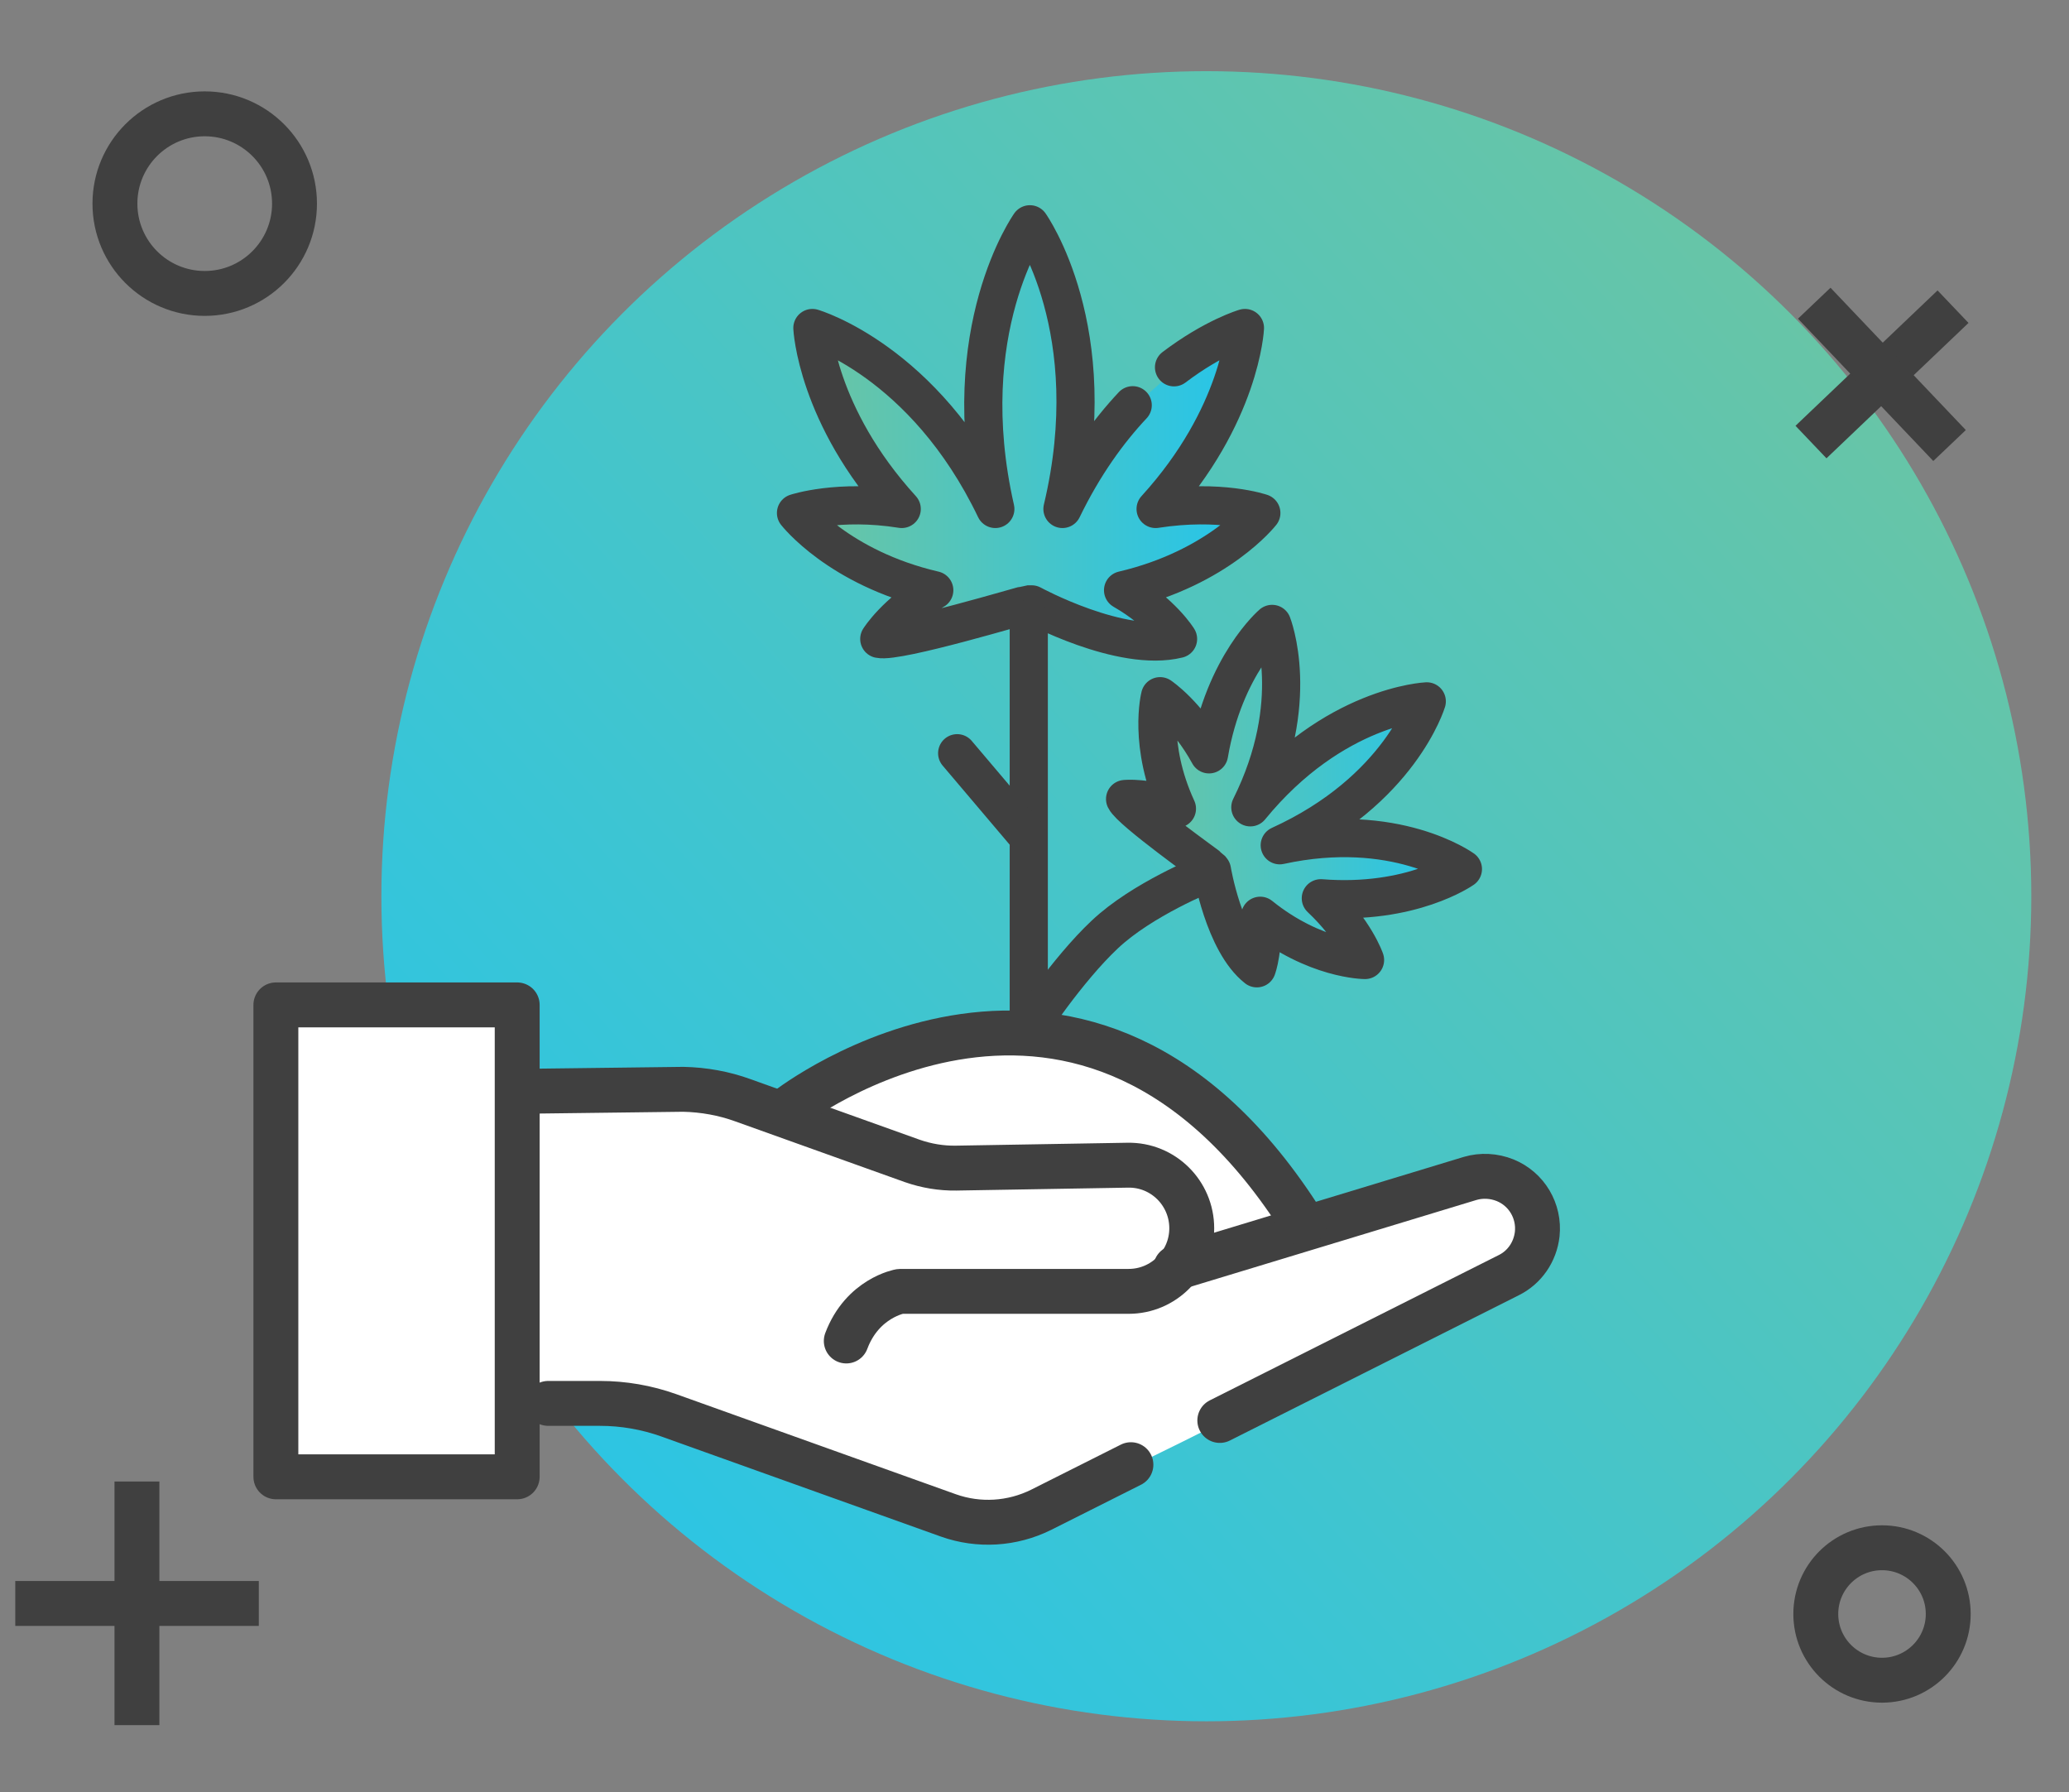 <?xml version="1.0" encoding="utf-8"?>
<!-- Generator: Adobe Illustrator 25.1.0, SVG Export Plug-In . SVG Version: 6.00 Build 0)  -->
<svg version="1.1" id="Layer_1" xmlns="http://www.w3.org/2000/svg" xmlns:xlink="http://www.w3.org/1999/xlink" x="0px" y="0px"
	 viewBox="0 0 92.17 79.83" style="enable-background:new 0 0 92.17 79.83;" xml:space="preserve">
<rect x="0" y="0" width="92.17" height="79.83" fill="#808080" stroke="none"/>
<style type="text/css">
	.st0{fill:url(#SVGID_1_);}
	.st1{fill:none;stroke:#404040;stroke-width:2;stroke-linecap:square;stroke-linejoin:bevel;stroke-miterlimit:10;}
	.st2{fill:#FFFFFF;}
	.st3{fill:url(#SVGID_2_);}
	.st4{fill:url(#SVGID_3_);}
	.st5{fill:none;stroke:#404040;stroke-width:1.7;stroke-linecap:round;stroke-linejoin:round;stroke-miterlimit:10;}
	.st6{fill:none;stroke:#404040;stroke-width:2;stroke-linecap:round;stroke-linejoin:round;stroke-miterlimit:10;}
</style>
<g>
	<linearGradient id="SVGID_1_" gradientUnits="userSpaceOnUse" x1="84.793" y1="11.799" x2="17.793" y2="72.466">
		<stop  offset="0" style="stop-color:#6BC5A3"/>
		<stop  offset="1" style="stop-color:#24C5EC"/>
	</linearGradient>
	<circle class="st0" cx="53.74" cy="39.92" r="36.75"/>
	<circle class="st1" cx="9.12" cy="9.07" r="4"/>
	<circle class="st1" cx="83.84" cy="71.89" r="2.95"/>
	<g>
		<line class="st1" x1="1.68" y1="71.42" x2="10.53" y2="71.42"/>
		<line class="st1" x1="6.1" y1="66.99" x2="6.1" y2="75.84"/>
	</g>
	<g>
		<line class="st1" x1="81.4" y1="19" x2="86.28" y2="14.35"/>
		<line class="st1" x1="81.51" y1="14.23" x2="86.16" y2="19.12"/>
	</g>
	<g>
		<rect x="12.29" y="44.76" class="st2" width="10.75" height="21.02"/>
		<path class="st2" d="M22.56,62.51h4.88c0,0,15.38,5.38,17.19,5.3s23.02-11.29,23.02-11.29s1.85-3.45-0.47-3.91
			c-2.32-0.46-5.92,0.88-6.17,0.92c-0.25,0.04-3.27,1.19-3.27,1.19s-3.45-8.31-12.28-8.71c0,0-5.71,0.06-10.33,3.36
			c0,0-0.67-0.89-4.68-0.84s-7.4,0-7.4,0L22.56,62.51z"/>
		<linearGradient id="SVGID_2_" gradientUnits="userSpaceOnUse" x1="35.939" y1="19.329" x2="55.901" y2="19.329">
			<stop  offset="0" style="stop-color:#6BC5A3"/>
			<stop  offset="1" style="stop-color:#24C5EC"/>
		</linearGradient>
		<path class="st3" d="M45.79,26.93l-5.69,1.46l0.96-1.99c0,0-4.39-1.96-5.05-2.98c-0.67-1.02,3.96-0.78,3.96-0.78
			s-3.44-4.21-3.41-7.65c0,0,5.85,3.09,7.1,6.37c0,0,0.29-9.56,2.05-11.09c0,0,3.17,6.59,2.17,10.59c0,0,4.74-5.38,7.46-6.21
			c0,0-0.71,4.75-3.37,7.48c0,0,2.75,0.32,3.94,0.79c0,0-2.91,2.97-5.34,3.23c0,0,1.56,1.08,1.34,2.05
			C51.9,28.21,46.68,28.02,45.79,26.93z"/>
		<linearGradient id="SVGID_3_" gradientUnits="userSpaceOnUse" x1="50.755" y1="35.302" x2="65.05" y2="35.302">
			<stop  offset="0" style="stop-color:#6BC5A3"/>
			<stop  offset="1" style="stop-color:#24C5EC"/>
		</linearGradient>
		<path class="st4" d="M50.75,36.24l3.06,2.35l2.08,4l0.46-1.63c0,0,2.73,1.44,3.95,1.41l-1.12-2.33c0,0,5.05-0.68,5.87-1.39
			c0,0-4.68-1.62-7.15-1.43c0,0,3.9-2.41,5.28-5.66c0,0-6.88,1.82-7.47,4.35c0,0,1.81-6.6,1.34-7.88c0,0-3.01,3.41-3.34,5.13
			l-2.1-1.89l0.44,4.2L50.75,36.24z"/>
		<g>
			<g>
				<path class="st5" d="M50.46,18.05c-1.08,1.15-2.18,2.66-3.13,4.62c1.9-7.97-1.45-12.68-1.45-12.68s-3.35,4.71-1.54,12.68
					c-3.17-6.61-8.15-8.06-8.15-8.06s0.18,3.89,3.98,8.06c-2.81-0.45-4.71,0.18-4.71,0.18s1.9,2.45,6.16,3.44
					c-1.72,1-2.45,2.17-2.45,2.17c0.82,0.18,6.52-1.54,6.61-1.54h0.18c0,0,3.98,2.17,6.52,1.54c0,0-0.72-1.18-2.45-2.17
					c4.26-1,6.16-3.44,6.16-3.44s-1.81-0.63-4.71-0.18c3.8-4.17,3.98-8.06,3.98-8.06s-1.38,0.4-3.16,1.75"/>
			</g>
			<g>
				<path class="st5" d="M52.43,36.02c-1.32-0.54-2.31-0.43-2.31-0.43c0.26,0.54,3.75,3.02,3.79,3.07l0.08,0.1c0,0,0.53,3.22,2,4.37
					c0,0,0.35-0.93,0.15-2.34c2.44,1.97,4.67,1.97,4.67,1.97s-0.44-1.31-1.97-2.75c4.04,0.32,6.33-1.3,6.33-1.3
					s-3.02-2.18-8.16-1.06c5.36-2.44,6.55-6.41,6.55-6.41s-4.15,0.18-7.86,4.72c2.35-4.71,0.97-8.17,0.97-8.17s-2.13,1.82-2.81,5.81
					c-0.98-1.79-2.18-2.59-2.18-2.59S51.12,33.17,52.43,36.02z"/>
			</g>
			<line class="st5" x1="45.83" y1="27.54" x2="45.83" y2="45.38"/>
			<path class="st5" d="M53.72,38.92c0,0-2.84,1.13-4.51,2.71c-1.67,1.57-3.38,4.18-3.38,4.18"/>
			<line class="st5" x1="42.64" y1="33.55" x2="45.7" y2="37.16"/>
		</g>
		<path class="st6" d="M54.34,63.27l12.87-6.47c0.71-0.35,1.18-1.04,1.27-1.83v0c0.11-1.03-0.47-2.01-1.43-2.4l0,0
			c-0.5-0.2-1.05-0.23-1.56-0.08l-13.11,3.98"/>
		<path class="st6" d="M24.42,62.51h2.31c1.04,0,2.08,0.18,3.06,0.53l12.46,4.46c1.35,0.48,2.84,0.39,4.13-0.25l4-2.01"/>
		<path class="st6" d="M23.99,48.6l6.45-0.08c0.91,0.02,1.81,0.18,2.66,0.49l7.54,2.7c0.63,0.22,1.29,0.33,1.95,0.32l7.65-0.13
			c1.57-0.03,2.85,1.24,2.85,2.81v0c0,1.55-1.26,2.81-2.81,2.81H40.1c0,0-1.68,0.29-2.4,2.21"/>
		<path class="st6" d="M35.12,49.37c0,0,13.25-10.3,22.96,5.17"/>
		<rect x="12.29" y="44.76" class="st6" width="10.75" height="21.02"/>
	</g>
</g>
</svg>

